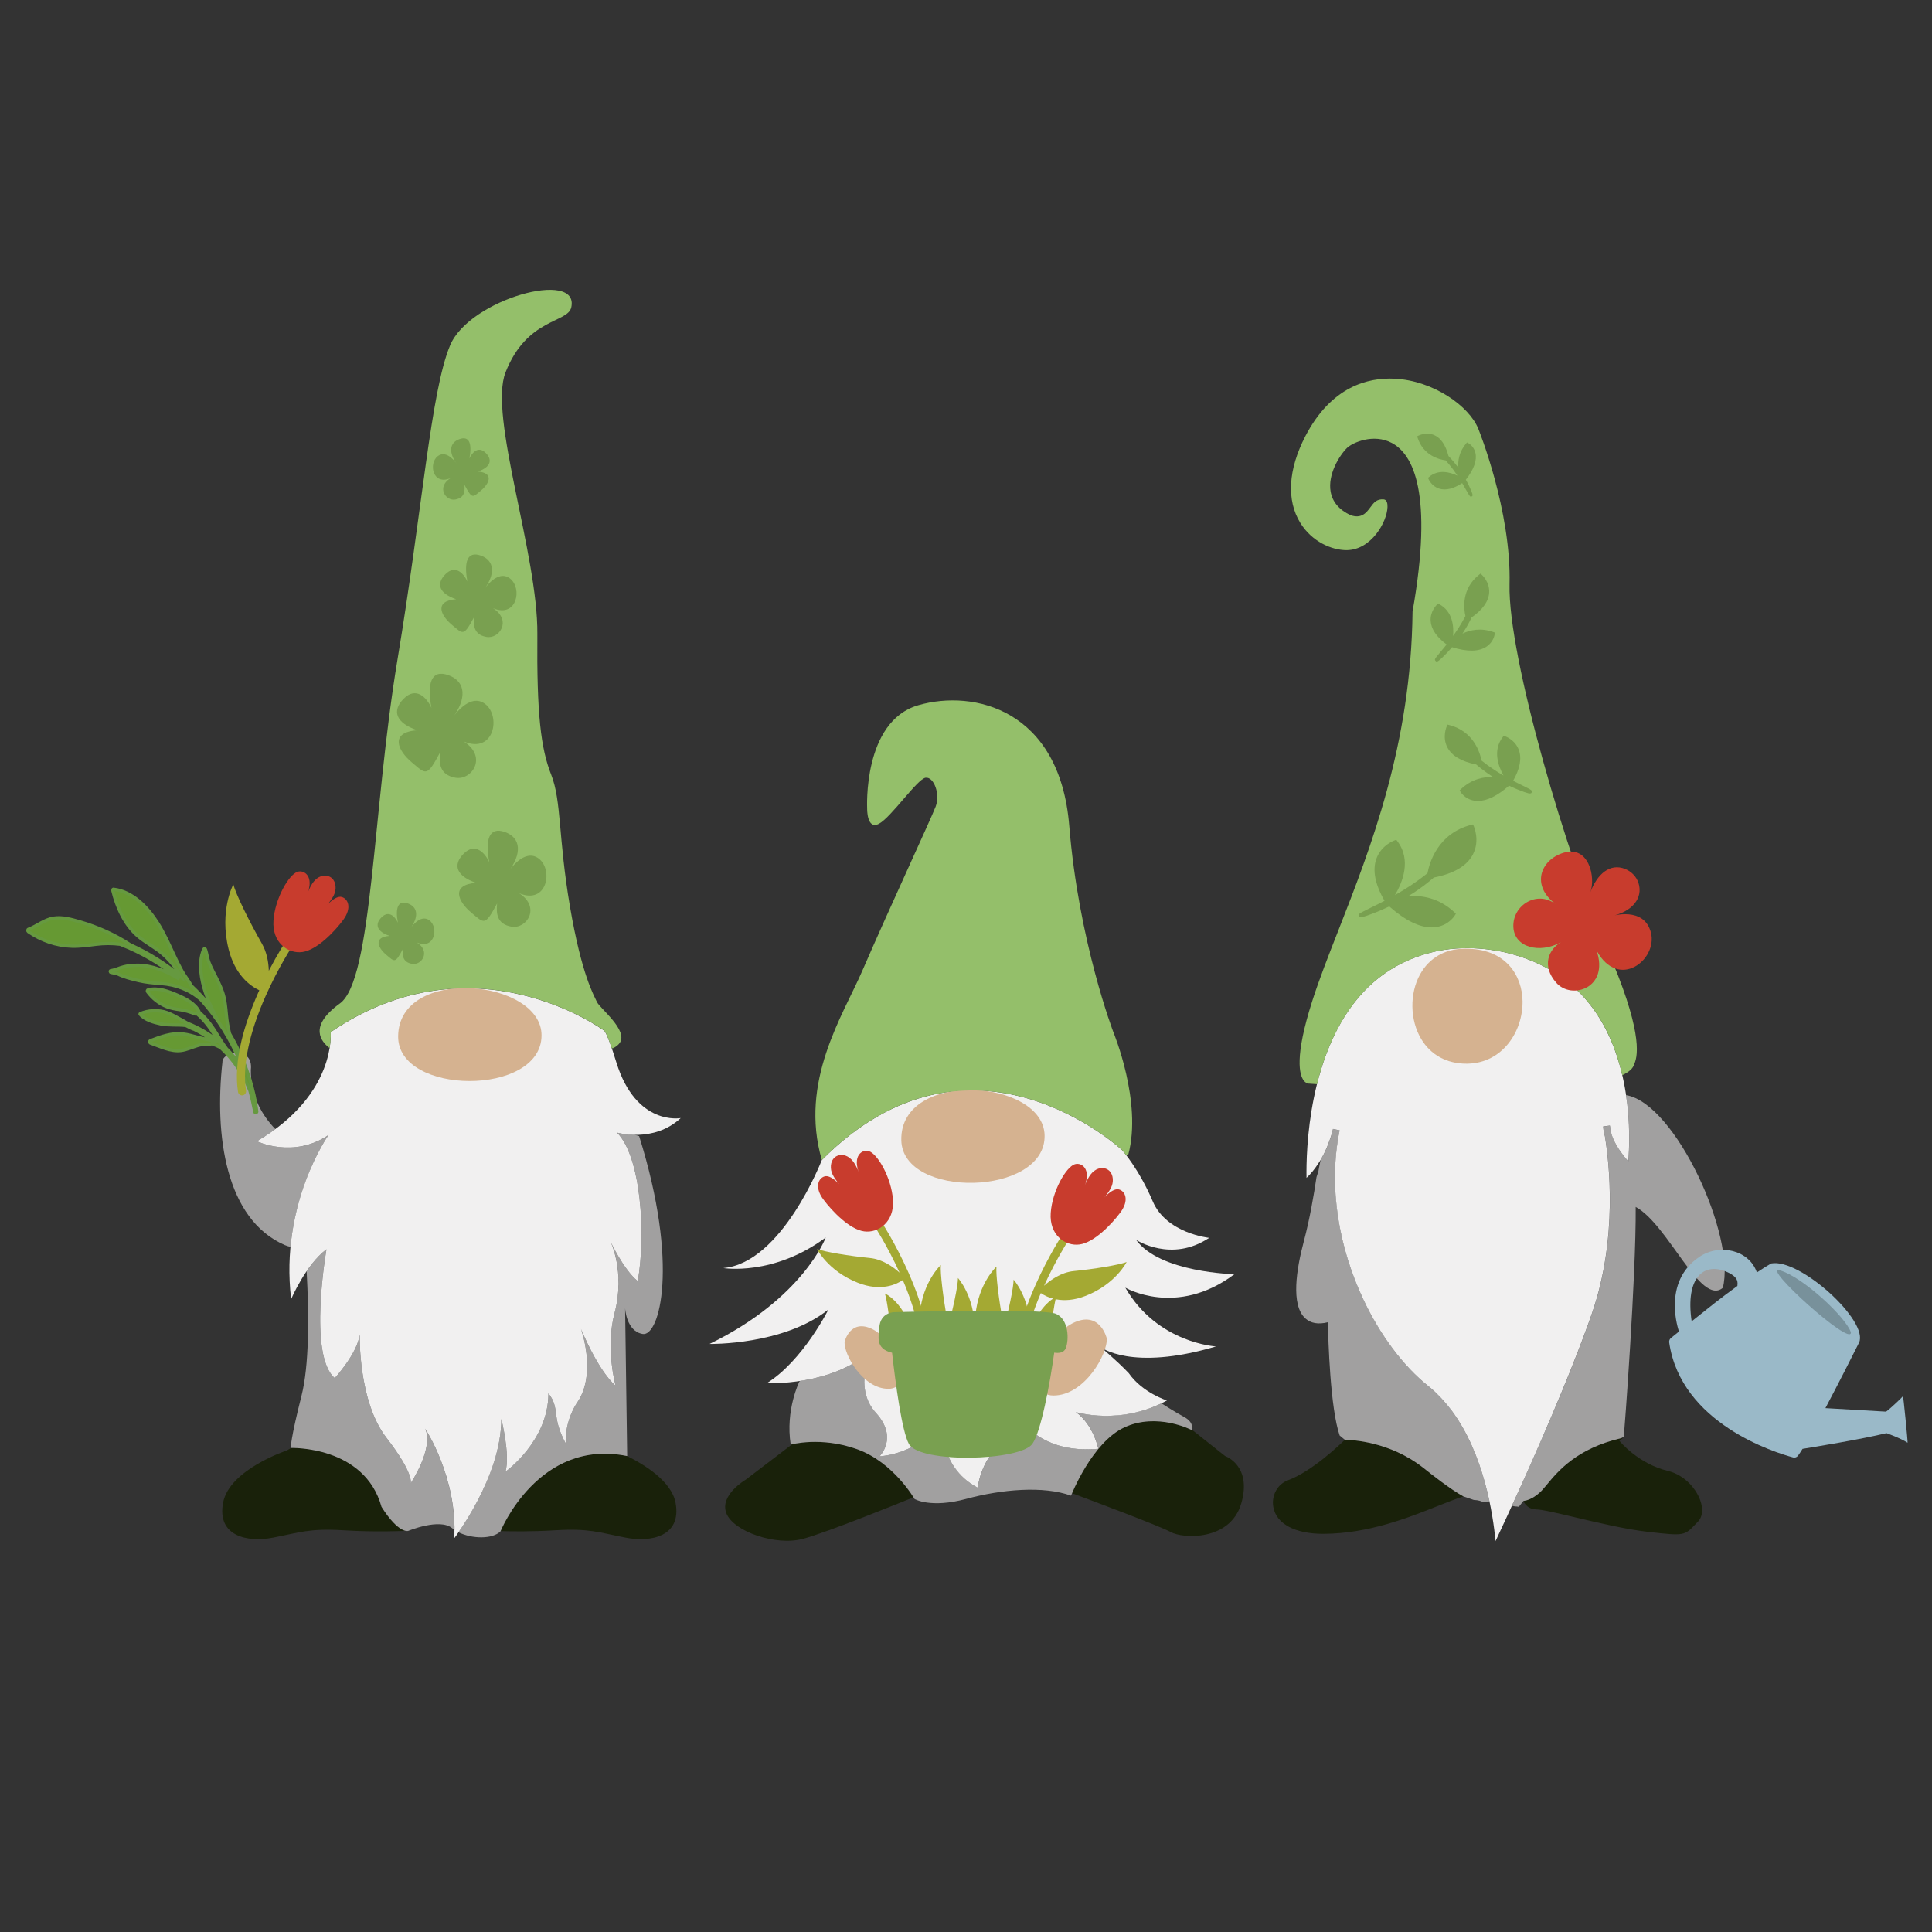 <?xml version="1.0" encoding="utf-8"?>
<!-- Generator: Adobe Illustrator 21.0.0, SVG Export Plug-In . SVG Version: 6.00 Build 0)  -->
<svg version="1.1" id="Calque_3" xmlns="http://www.w3.org/2000/svg" xmlns:xlink="http://www.w3.org/1999/xlink" x="0px" y="0px"
	 viewBox="0 0 600 600" style="enable-background:new 0 0 600 600;" xml:space="preserve">
<rect x="0" y="0" width="600" height="600" fill="#333333" stroke="none"/>
<style type="text/css">
	.st0{fill:#19210A;}
	.st1{fill:#A1A0A0;}
	.st2{fill:#F1F0F0;}
	.st3{fill:#D5B290;}
	.st4{fill:#94BF6A;}
	.st5{fill:#79A050;}
	.st6{fill:#669933;stroke:#669940;stroke-miterlimit:10;}
	.st7{fill:#A4A933;}
	.st8{fill:#C83C2D;}
	.st9{fill-rule:evenodd;clip-rule:evenodd;fill:#9AB9C8;}
	.st10{fill-rule:evenodd;clip-rule:evenodd;fill:#78919B;}
</style>
<path class="st0" d="M125.92,475.41c-0.72,0.04-9.19,0.45-19.22-0.17c-10.49-0.65-13.55,0.65-21.78,2.26
	c-8.23,1.62-17.58-0.49-15.64-10.81c1.94-10.33,19.76-16.22,19.76-16.22l1.4-0.8c1.38-0.03,22.94-0.18,28.05,18.3
	C122.18,473.79,124.71,475.13,125.92,475.41z M209.8,466.69c-1.23-6.55-9.33-11.66-15.09-14.53c-27.15-5.49-38.93,22.59-39.24,23.33
	c3.32,0.1,9.69,0.19,16.91-0.25c10.49-0.65,13.55,0.65,21.78,2.26C202.38,479.12,211.74,477.02,209.8,466.69z"/>
<path class="st1" d="M141.15,475.13l1.25,0.71c-0.82,1.17-1.32,1.82-1.32,1.82c0.05-0.86,0.05-1.7,0.05-2.55
	C141.14,475.12,141.14,475.12,141.15,475.13z M132.04,443.68c2.8,6.02-4.52,16.99-4.52,16.99s1.29-2.8-7.53-14.2
	s-8.28-32.05-8.28-32.05c-0.65,5.81-7.74,13.55-7.74,13.55c-8.39-7.09-2.58-40.01-2.58-40.01c-2.35,1.76-4.44,4.3-6.16,6.81l0,0
	c0.78,14.36,0.76,29.39-1.59,38.68c-3.5,13.83-3.34,16.22-3.34,16.22s22.91-0.79,28.19,18.3c5.33,8.39,8.25,7.47,8.25,7.47
	s9.82-4.08,13.69-0.85c0.22,0.18,0.46,0.35,0.7,0.52C141.23,457.59,132.04,443.68,132.04,443.68z M197.06,352.43
	c-0.02,0-0.04,0-0.05,0c-0.12,0-0.23-0.01-0.35-0.02c-0.3-0.01-0.6-0.02-0.88-0.04c-0.15-0.01-0.29-0.02-0.43-0.04
	c-0.24-0.02-0.46-0.04-0.68-0.06c-0.14-0.02-0.27-0.03-0.41-0.05c-0.19-0.02-0.38-0.05-0.56-0.08c-0.12-0.02-0.24-0.04-0.36-0.05
	c-0.17-0.03-0.31-0.05-0.46-0.08c-0.09-0.02-0.18-0.04-0.27-0.05c-0.14-0.03-0.25-0.05-0.37-0.08c-0.06-0.02-0.12-0.03-0.18-0.04
	c-0.11-0.02-0.18-0.05-0.25-0.06c-0.03-0.01-0.06-0.02-0.08-0.02c-0.07-0.02-0.11-0.03-0.11-0.03c7.42,7.42,9.03,31.4,6.45,46.13
	c-4.11-3.31-7.94-11.19-8.44-12.25c0.52,1.12,4.41,10.14,1.23,22.14c-2.9,10.97,0.32,22.59,0.32,22.59
	c-5.59-4.84-10.75-17.64-10.75-17.64s4.73,13.02-0.65,22.05c-4.73,6.67-4.08,13.55-4.08,13.55c-4.63-8.6-1.62-10.75-5.38-15.59
	c0,14.84-13.34,24.31-13.34,24.31c1.51-5.38-1.29-16.35-1.29-16.35c0,14.72-9.72,30.02-13.31,35.18l0,0
	c4.21,2.09,10.56,2.2,13.04-0.27c0,0,11.77-29.03,39.36-23.39l-0.65-45.97c0,0,0.32,7.26,5.49,8.06
	c5.16,0.81,11.45-21.29-1.13-61.46L197.06,352.43z M79.78,354.42c2.1-1.23,3.99-2.49,5.73-3.77c-3.89-4.03-7.71-10.1-7.61-18.37
	c0.91-7.53-8.95-5.86-8.82-2.43c-2.51,22.59,0.91,48.84,19.4,56.83c0.63,0.27,1.21,0.43,1.75,0.54c1.97-20.9,11.8-34.73,11.8-34.73
	C91.07,359.9,79.78,354.42,79.78,354.42z"/>
<path class="st2" d="M102.68,320.54c0,0,1.94,19.36-22.91,33.88c0,0,11.29,5.49,22.26-1.94c0,0-15.16,21.29-11.61,50.97
	c0,0,4.52-10.65,10.97-15.48c0,0-5.81,32.91,2.58,40.01c0,0,7.09-7.74,7.74-13.55c0,0-0.54,20.65,8.28,32.05
	c8.82,11.4,7.53,14.2,7.53,14.2s7.32-10.97,4.52-16.99c0,0,10.11,15.27,9.03,33.99c0,0,14.62-18.93,14.62-37
	c0,0,2.8,10.97,1.29,16.35c0,0,13.34-9.46,13.34-24.31c3.76,4.84,0.75,6.99,5.38,15.59c0,0-0.65-6.88,4.08-13.55
	c5.38-9.03,0.65-22.05,0.65-22.05s5.16,12.79,10.75,17.64c0,0-3.22-11.61-0.32-22.59c3.4-12.84-1.29-22.26-1.29-22.26
	s4.08,8.82,8.5,12.37c2.58-14.73,0.97-38.72-6.45-46.13c0,0,11.4,3.33,19.79-4.52c0,0-13.85,2.61-20-17.31
	c-3.12-10.11-3.87-9.89-3.87-9.89S147.21,290.21,102.68,320.54z"/>
<path class="st3" d="M123.65,321.83c-0.16,18.39,44.37,18.72,44.53-0.21C168.33,304.05,123.85,299.79,123.65,321.83z"/>
<path class="st4" d="M102.38,325.37h-0.19c-2.18-1.78-6.72-6.45,3.39-13.76c10.11-7.32,10.11-60.22,17.85-106.69
	s10.33-83.24,16.35-97.65c6.02-14.41,40.23-23.72,37.64-11.83c-1.07,4.95-13.76,3.22-20.43,20.22c-5.32,13.55,10.11,56.57,9.89,81.3
	c-0.21,24.74,1.07,35.49,4.31,43.66c3.22,8.18,2.15,19.36,5.81,40.87c3.66,21.51,7.53,27.75,8.39,29.68
	c0.86,1.94,9.77,8.78,7.09,12.69c-0.75,1.1-2.13,1.67-2.13,1.67H190c-1.94-5.67-2.46-5.54-2.46-5.54s-40.33-29.79-84.85,0.54
	C102.68,320.54,102.87,322.39,102.38,325.37z"/>
<path class="st5" d="M127.35,288.45c0,0,3.13-4.84,6.04-2.6c2.91,2.23,1.63,9.2-3.92,6.85c4.41,2.83,1.48,7.17-1.52,6.63
	c-3-0.53-3-2.78-2.83-4.59c-2.43,4.54-2.52,3.99-5.14,1.8c-2.62-2.19-4.11-5.51,0.99-5.89c-3.88-1.32-4.72-3.53-2.47-5.78
	c2.25-2.25,4.18-0.23,5.07,1.69c-0.84-4.46-0.06-7.12,3.13-5.97C129.89,281.73,130.04,284.9,127.35,288.45L127.35,288.45z"/>
<path class="st5" d="M142,144.25c0,0-3.13-4.84-6.04-2.6c-2.91,2.23-1.63,9.2,3.92,6.85c-4.41,2.83-1.48,7.17,1.52,6.63
	c3-0.53,3-2.78,2.83-4.59c2.43,4.54,2.52,3.99,5.14,1.8c2.62-2.19,4.11-5.51-0.99-5.89c3.88-1.32,4.72-3.53,2.47-5.78
	c-2.25-2.25-4.18-0.23-5.07,1.69c0.84-4.46,0.06-7.12-3.13-5.97C139.46,137.54,139.31,140.71,142,144.25L142,144.25z"/>
<path class="st5" d="M157.88,270.74c0,0,4.91-7.58,9.46-4.08c4.55,3.5,2.56,14.42-6.14,10.73c6.91,4.43,2.32,11.23-2.38,10.39
	c-4.7-0.83-4.7-4.36-4.44-7.2c-3.81,7.1-3.95,6.25-8.05,2.82c-4.1-3.43-6.44-8.62,1.54-9.22c-6.08-2.07-7.39-5.53-3.87-9.06
	c3.53-3.53,6.55-0.36,7.94,2.64c-1.31-6.98-0.1-11.15,4.91-9.35C161.86,260.23,162.1,265.18,157.88,270.74L157.88,270.74z"/>
<path class="st5" d="M140.44,223.06c0,0,5.32-8.22,10.25-4.42c4.94,3.79,2.77,15.62-6.66,11.63c7.49,4.8,2.51,12.16-2.58,11.26
	c-5.09-0.9-5.09-4.72-4.81-7.8c-4.13,7.7-4.28,6.77-8.73,3.05c-4.44-3.72-6.98-9.35,1.67-10c-6.59-2.24-8.01-5.99-4.19-9.81
	c3.82-3.82,7.1-0.39,8.6,2.86c-1.42-7.57-0.11-12.09,5.32-10.13C144.74,211.67,145.01,217.04,140.44,223.06L140.44,223.06z"/>
<path class="st5" d="M150.25,183.16c0,0,4.22-6.52,8.13-3.51c3.92,3.01,2.2,12.39-5.28,9.22c5.94,3.81,1.99,9.65-2.04,8.93
	c-4.04-0.72-4.04-3.75-3.81-6.19c-3.28,6.11-3.4,5.37-6.92,2.42c-3.53-2.95-5.54-7.41,1.33-7.93c-5.23-1.78-6.35-4.75-3.32-7.78
	c3.03-3.03,5.63-0.31,6.82,2.27c-1.13-6-0.09-9.59,4.22-8.03C153.66,174.12,153.87,178.39,150.25,183.16L150.25,183.16z"/>
<path class="st6" d="M8.82,289.34c4.01,2.74,8.59,4.37,13.46,4.52c2.52,0.08,5-0.29,7.49-0.6c2.6-0.32,5-0.32,7.56-0.01
	c0.87,0.34,1.73,0.7,2.58,1.07c0.03,0.02,0.07,0.04,0.1,0.06c0.08,0.05,0.15,0.07,0.23,0.08c5.57,2.48,10.79,5.71,15.47,9.59
	c-2.51-1.54-5.18-2.82-8.03-3.59c-1.97-0.53-4-0.8-6.04-0.68c-1.07,0.06-2.15,0.2-3.19,0.46c-1.39,0.34-2.56,0.99-4,1.2
	c-0.33,0.05-0.26,0.5,0.03,0.55c0.71,0.12,1.38,0.28,2.04,0.45c1.98,1.01,4.32,1.56,6.44,2.07c2.38,0.57,4.76,0.76,7.19,0.95
	c4.53,0.34,8.81,1.93,12.21,4.95c0.72,0.79,1.43,1.61,2.11,2.44c4.86,5.91,8.51,12.48,11.11,19.5c-0.65-1.1-1.37-2.15-2.15-3.17
	c0-0.04-0.01-0.07-0.04-0.1c-0.25-0.36-0.55-0.69-0.86-1.01c-0.69-0.83-1.42-1.63-2.19-2.39c-0.75-0.99-1.42-2.03-2.08-3.08
	c-1.32-2.13-2.61-4.28-4.28-6.16c-0.67-0.75-1.4-1.48-2.16-2.16c0.01-0.06,0-0.12-0.03-0.18c-1.21-2.45-4.19-3.96-6.58-5
	c-2.87-1.25-6.01-2.44-9.17-1.73c-0.29,0.07-0.37,0.38-0.21,0.61c1.51,2.07,3.55,3.69,5.93,4.64c1.27,0.5,2.57,0.73,3.92,0.91
	c1.79,0.23,3.34,0.72,5.01,1.38c0.17,0.07,0.31-0.05,0.36-0.19c1.19,1,2.3,2.13,3.31,3.41c1.32,1.69,2.4,3.55,3.54,5.36
	c-2.89-2.38-6.15-4.31-9.6-5.67c-0.91-0.54-1.84-1.04-2.77-1.55c-1.18-0.66-2.38-1.34-3.66-1.79c-2.54-0.91-5.89-0.8-8.35,0.35
	c-0.05,0.02-0.05,0.08-0.02,0.12c1.37,1.76,4.32,2.59,6.41,3.02c2.55,0.52,5.14,0.2,7.7,0.48c0.15,0.06,0.3,0.12,0.45,0.18
	c0.61,0.33,1.23,0.64,1.87,0.91c0.07,0.03,0.13,0.03,0.18,0.01c2.06,1,4,2.2,5.81,3.58c-1.49-0.31-2.99-0.59-4.47-0.99
	c-1.51-0.41-3.03-0.86-4.59-1.04c-3.55-0.42-6.89,0.84-10.14,2.09c-0.34,0.13-0.26,0.64,0.05,0.75c2.95,1.02,6.24,2.7,9.44,2.3
	c1.79-0.22,3.43-1.03,5.15-1.53c0.88-0.26,1.79-0.46,2.71-0.46c0.61,0.01,1.02,0.16,1.58-0.07c0.03-0.01,0.05-0.04,0.06-0.07
	c0.97,0.33,1.9,0.74,2.81,1.21c3.94,3.66,7.06,8.23,9.09,13.37c0.6,2.17,1.11,4.38,1.53,6.61c0.08,0.4,0.66,0.27,0.61-0.12
	c-0.82-6.85-3.06-13.63-6.09-19.81c-0.72-1.47-1.51-2.91-2.34-4.33c-0.47-1.88-0.81-3.72-0.99-5.72c-0.22-2.41-0.41-4.84-1.19-7.15
	c-0.75-2.22-1.86-4.32-2.93-6.41c-0.49-0.96-0.96-1.93-1.34-2.94c-0.48-1.27-0.6-2.58-1.02-3.85c-0.01-0.04-0.03-0.07-0.06-0.09
	c-0.03-0.27-0.42-0.3-0.53-0.05c-1.78,4.09-0.78,9.54,0.6,13.6c0.51,1.51,1.13,3.02,1.84,4.5c-1.94-2.41-4.05-4.68-6.31-6.81
	c-0.8-1.62-2.05-3.09-2.93-4.68c-0.88-1.61-1.69-3.24-2.46-4.91c-1.55-3.34-3.05-6.73-5.03-9.86c-3.04-4.8-7.77-9.86-13.76-10.51
	c-0.12-0.01-0.18,0.15-0.11,0.23c-0.05,0.05-0.08,0.12-0.06,0.2c1.25,5.17,3.7,10.61,7.8,14.13c2.35,2.02,5.18,3.39,7.54,5.42
	c2.32,2,4.24,4.33,5.68,7.03c-4.74-3.94-10.01-7.24-15.62-9.76c-4.8-3.16-10.16-5.55-15.67-7.14c-2.62-0.76-5.45-1.56-8.19-1.12
	c-2.85,0.46-5.08,2.46-7.73,3.44C8.54,288.69,8.56,289.17,8.82,289.34z"/>
<path class="st7" d="M90.52,291.98c0,0-0.01-0.01-0.01-0.01c-0.58-0.38-1.36-0.23-1.75,0.35c-0.13,0.2-2.46,3.75-5.28,9.15
	c-0.08-2.68-0.61-5.75-2.18-8.49c-3.83-6.68-8.14-15.45-8.83-18.34c0,0-4.42,8.16-1.49,20.07c1.99,8.08,6.71,11.48,9.55,12.84
	c-0.1,0.23-0.2,0.44-0.31,0.67c-2.37,5.33-4.14,10.41-5.25,15.1c-1.4,5.92-1.76,11.23-1.05,15.8c0.06,0.36,0.26,0.66,0.54,0.85
	c0.25,0.17,0.57,0.25,0.9,0.2c0.69-0.11,1.16-0.75,1.05-1.44c-1.18-7.64,0.93-17.83,6.1-29.45c3.94-8.87,8.31-15.5,8.35-15.57
	C91.24,293.14,91.09,292.37,90.52,291.98z"/>
<path class="st8" d="M95.43,277.61c0,0,0.69-2.13,1.93-3.73c1.24-1.6,3.25-2.52,5.06-1.59c1.81,0.93,2.12,3.28,1.54,5.02
	c-0.63,1.9-2.79,4.21-2.68,4.05c0,0,2.9-3.37,4.88-2.78c1.97,0.58,3.19,3.39,0.4,7.15s-8.18,9.31-12.65,9.93s-9.46-2.93-8.98-9.79
	c0.47-6.86,4.79-14.3,7.49-15.13C94.52,270.08,97.59,272.2,95.43,277.61z"/>
<path class="st0" d="M283.67,465.01c-3.39,1.38-26.5,10.78-34.31,12.89c-8.44,2.28-21.58-2.3-23.78-7.94
	c-2.2-5.64,5.95-10.39,5.95-10.39l14.51-11.06c2.07-0.46,10.41-1.96,20.19,1.59C276.1,453.67,282.26,462.75,283.67,465.01z
	 M380.45,452.18l-10.39-8.25c-0.03,0.09-0.05,0.15-0.05,0.15s-10.59-5.52-20.79-0.82c-8.89,4.09-14.9,17.16-16.31,20.46
	c6.39,2.38,27.6,10.33,30.66,12.06c3.6,2.05,18.48,2.93,21.92-8.89C388.91,455.07,380.45,452.18,380.45,452.18z"/>
<path class="st1" d="M367.75,440.06c-2.8-1.52-5.99-3.56-7-4.21l-0.08-0.03c-13.77,6.68-26.56,2.69-26.56,2.69
	c5.49,3.93,6.99,11.42,6.99,11.42c-19.37,1.77-25.28-11-25.28-11s0.96,4.81-5.14,9.72c-6.1,4.9-7.05,13.34-7.05,13.34
	c-12.76-6.67-11.05-21.53-11.05-21.53c-6.29,11.24-19.43,11.81-19.43,11.81s5.96-5.76-1.14-13.53c-7.1-7.77-1.46-19.33-1.46-19.33
	c-6.47,5.91-15.24,8.4-22.02,9.45c-0.18,0.14-0.29,0.22-0.29,0.22s-4.38,8.84-2.68,19.55c0,0,9.4-2.63,20.7,1.46
	c11.3,4.09,17.76,15.43,17.76,15.43s4.92,2.98,16.03-0.02c11.1-3,23.98-4.11,32.57-1.01c0,0,6.42-16.54,16.62-21.23
	c10.2-4.69,20.79,0.82,20.79,0.82S371.13,441.9,367.75,440.06z"/>
<path class="st2" d="M348.53,357.22c0,0-46.83-43.77-93.3,3.03c0,0-12.35,31.98-30.59,33.56c0,0,15.56,2.58,31.8-9.49
	c0,0-7,18.91-36.09,33.06c0,0,23.04,0.43,36.93-10.71c0,0-7.95,15.93-19.16,22.91c0,0,20.25,0.94,32.42-10.16
	c0,0-5.64,11.57,1.46,19.33s1.14,13.53,1.14,13.53s13.15-0.57,19.43-11.81c0,0-1.71,14.86,11.05,21.53c0,0,0.94-8.44,7.05-13.34
	c6.1-4.91,5.14-9.72,5.14-9.72s5.91,12.76,25.28,11c0,0-1.5-7.49-6.99-11.42c0,0,13.89,4.34,28.3-3.59c0,0-7.6-2.37-11.86-8.49
	c-3.88-4.08-8.83-8.15-8.83-8.15s9.46,7.7,35.93-0.14c0,0-18.21-1-28.16-18.26c0,0,15.86,9.35,33.88-4.18
	c0,0-23.14-0.43-30.53-10.66c0,0,10.96,7.22,22.69-0.63c0,0-13.27-1.35-17.53-11.35S348.53,357.22,348.53,357.22z"/>
<path class="st3" d="M343.7,415.6c0,0-2.12-8.9-10.59-4.66c-8.48,4.23-15.67,22.45-5.93,22.45
	C336.92,433.39,344.12,420.26,343.7,415.6z"/>
<path class="st3" d="M262.31,416.66c0,0,1.75-7.33,8.72-3.83c6.98,3.49,12.9,18.48,4.88,18.48
	C267.89,431.31,261.96,420.49,262.31,416.66z"/>
<path class="st7" d="M297.51,396.9c0,0,5.12,5.6,5.15,15.63c0.03,10.02-6.67,13.17-6.67,13.17s-2.59-4.68-2.3-9.81
	c-0.92,3.35-2.57,5.78-2.57,5.78s-6.38-3.73-5.46-13.71c0.92-9.98,6.53-15.1,6.53-15.1c-0.23,2.42,0.74,10.35,1.91,16.53
	c0.21,1.13,0.25,2.25,0.16,3.34C295.93,406.74,297.52,399.27,297.51,396.9z M274.81,401.71c0.69,2.05,1.69,9.53,2.16,15.52
	c0.48,6,4.81,9.69,4.81,9.69s3.85-6,1.03-14.5C279.99,403.91,274.81,401.71,274.81,401.71z M320.04,413.43
	c-0.06,0.17-0.1,0.34-0.15,0.51c0.01-0.3,0.04-0.59,0.04-0.9c-0.03-10.02-5.15-15.63-5.15-15.63c0.02,2.37-1.58,9.84-3.25,15.82
	c0.08-1.09,0.05-2.21-0.16-3.34c-1.17-6.18-2.14-14.12-1.91-16.53c0,0-5.6,5.12-6.53,15.1c-0.92,9.98,5.46,13.71,5.46,13.71
	s1.65-2.43,2.57-5.78c-0.29,5.13,2.3,9.81,2.3,9.81s3.96-1.88,5.77-7.31c-0.22,5.49,2.04,9.04,2.04,9.04s4.33-3.69,4.81-9.69
	s1.47-13.47,2.16-15.52C328.04,402.72,322.86,404.93,320.04,413.43z"/>
<path class="st7" d="M333.49,394.74c-3.99,0.39-7.34,2.84-9.25,4.57c3.84-8.47,7.95-14.71,7.99-14.77c0.38-0.58,0.23-1.35-0.34-1.74
	c0,0-0.01-0.01-0.01-0.01c-0.58-0.38-1.36-0.23-1.75,0.35c-0.18,0.28-4.51,6.84-8.54,15.9c-2.37,5.33-4.14,10.41-5.25,15.1
	c-1.4,5.92-1.76,11.23-1.05,15.8c0.06,0.36,0.26,0.66,0.54,0.85c0.25,0.17,0.57,0.25,0.9,0.2c0.69-0.11,1.16-0.75,1.05-1.44
	c-1.13-7.32,0.76-16.96,5.46-27.97c1.73,1.2,6.62,3.76,13.99,0.84c9.32-3.69,12.66-10.5,12.66-10.5
	C347.64,392.83,339.76,394.13,333.49,394.74z"/>
<path class="st7" d="M287.28,410.08c-1.11-4.68-2.87-9.76-5.25-15.1c-4.03-9.06-8.35-15.62-8.54-15.9
	c-0.38-0.58-1.17-0.74-1.75-0.35c0,0-0.01,0.01-0.01,0.01c-0.57,0.39-0.72,1.16-0.34,1.74c0.04,0.06,4.15,6.31,7.99,14.77
	c-1.91-1.73-5.25-4.18-9.25-4.57c-6.26-0.61-14.15-1.91-16.4-2.81c0,0,3.34,6.81,12.66,10.5c7.37,2.92,12.26,0.36,13.99-0.84
	c4.69,11,6.58,20.65,5.46,27.97c-0.11,0.69,0.37,1.33,1.05,1.44c0.33,0.05,0.65-0.03,0.9-0.2c0.28-0.19,0.48-0.49,0.54-0.85
	C289.03,421.31,288.68,416,287.28,410.08z"/>
<path class="st8" d="M336.81,368.43c0,0,0.69-2.13,1.93-3.73s3.25-2.52,5.06-1.59c1.81,0.93,2.12,3.28,1.54,5.02
	c-0.63,1.9-2.79,4.21-2.68,4.05c0,0,2.9-3.37,4.88-2.78c1.97,0.58,3.19,3.39,0.4,7.15c-2.79,3.75-8.18,9.31-12.65,9.93
	c-4.47,0.62-9.46-2.93-8.98-9.79c0.47-6.86,4.79-14.3,7.49-15.13C335.89,360.91,338.96,363.03,336.81,368.43z"/>
<path class="st8" d="M266.82,364.36c0,0-0.69-2.13-1.93-3.73s-3.25-2.52-5.06-1.59c-1.81,0.93-2.12,3.28-1.54,5.02
	c0.63,1.9,2.79,4.21,2.68,4.05c0,0-2.9-3.37-4.88-2.78c-1.97,0.58-3.19,3.39-0.4,7.15c2.79,3.75,8.18,9.31,12.65,9.93
	c4.47,0.62,9.46-2.93,8.98-9.79c-0.47-6.86-4.79-14.3-7.49-15.13C267.74,356.84,264.67,358.96,266.82,364.36z"/>
<path class="st5" d="M327.94,408.02c-4.06-1.78-50.26-0.51-50.26-0.51s-4.32,0-4.61,4.83c-0.16,2.62-1.35,6.55,3.97,7.77
	c1.08,9.57,3.04,24.29,5.21,28.3c3.3,6.1,34.55,5.33,38.36,0c2.66-3.72,5.44-18.57,6.79-28.33c1.27,0.2,2.98,0.14,3.59-1.39
	C332,416.15,332,409.8,327.94,408.02z"/>
<path class="st3" d="M279.91,354.07c0.35,18.39,44.87,17.47,44.5-1.46C324.07,335.06,279.49,332.03,279.91,354.07z"/>
<path class="st4" d="M350.4,358.56l-0.77,0.02c-0.67-0.87-1.1-1.36-1.1-1.36s-46.83-43.77-93.3,3.03
	c-7.13-24.33,6.59-44.98,12.57-58.77c8.49-19.6,21.28-47.07,22.78-50.99s-0.59-9.34-3.15-8.95c-2.57,0.4-10.63,12.24-14.45,14.28
	s-3.68-4.74-3.68-4.74s-1.4-27.08,15.89-32.07c17.29-5,43.93,1.36,46.87,37.42s13.73,64.17,13.73,64.17S354.79,342.29,350.4,358.56z
	"/>
<path class="st0" d="M442.03,455.85c2.24,1.81,8.46,6.71,12.44,8.87c-2.33,0.75-5,1.81-7.97,2.98c-9.06,3.61-21.48,8.56-35.37,8.64
	c-0.08,0-0.14,0-0.21,0c-8.75,0-14.54-3.1-15.48-8.31c-0.64-3.55,1.28-7.1,4.46-8.28c7.52-2.77,16.23-11.11,17.75-12.61
	C419.83,447.16,431.56,447.63,442.03,455.85z M528.21,466.5c-1.1-3.74-4.77-8.37-10.25-9.7c-9.16-2.22-14.81-9.05-15.04-9.34
	l1.19-0.97l-0.59,0.13c-13.8,3.19-19.63,10.23-23.11,14.42c-0.88,1.05-1.56,1.88-2.22,2.47c-2.28,2.04-4.08,2.54-5.1,2.64
	c0.52,1.06,1.63,2.56,3.84,2.6c1.97,0.03,6.47,1.1,12.17,2.45c7.07,1.67,15.85,3.75,22.74,4.53c11.23,1.27,11.25,1.27,14.85-2.53
	l0.62-0.64C529.1,470.7,528.64,467.96,528.21,466.5z"/>
<path class="st1" d="M450.92,438.18c6.35,8.59,9.79,19.32,11.66,28.1l0,0l-2.18,0.13c-0.33-0.17-1.28-0.55-2.71-0.59l-3.2-1.09
	c-3.98-2.15-10.2-7.07-12.44-8.87c-10.47-8.22-22.2-8.69-24.37-8.7l-1.63-1.34c-2.92-8.42-3.55-29.52-3.66-35.19
	c-2.98,0.76-5.36,0.34-7.06-1.24c-4.49-4.17-2.71-15.25-0.43-23.82c1.86-6.98,3.15-14.57,3.95-19.98l0.58-1.81
	c0.21-1.22,0.45-2.4,0.7-3.54c0.31-0.54,0.61-1.06,0.88-1.59c0.03-0.07,0.08-0.13,0.11-0.2c0.39-0.78,0.74-1.54,1.04-2.27
	c0.08-0.21,0.16-0.4,0.23-0.6c0.19-0.49,0.38-0.98,0.54-1.41c0.08-0.23,0.16-0.45,0.23-0.66c0.12-0.37,0.23-0.71,0.33-1.02
	c0.05-0.18,0.11-0.36,0.15-0.52c0.08-0.28,0.15-0.54,0.2-0.74c0.02-0.08,0.05-0.19,0.07-0.25c0.05-0.19,0.08-0.35,0.08-0.37
	l2.06,0.43c0,0,0,0,0,0.01c-3.66,17.96,0.01,36.83,7.32,52.42c5.3,11.28,12.5,20.85,20.28,27.05c1.26,1,2.42,2.12,3.54,3.26
	c0.25,0.27,0.5,0.54,0.74,0.8c0.99,1.08,1.94,2.21,2.82,3.38C450.8,438.03,450.86,438.11,450.92,438.18z M535.03,399.95
	c4.18-15.68-14.63-57.27-30.03-59.85c1.35,9.06,0.99,16.91,0.69,20.59c-0.28-0.32-0.62-0.73-0.94-1.12
	c-0.18-0.22-0.34-0.41-0.54-0.66c-0.18-0.23-0.36-0.49-0.54-0.74c-0.31-0.42-0.62-0.84-0.93-1.31c-0.03-0.04-0.05-0.09-0.08-0.14
	c-0.87-1.35-1.68-2.87-2.17-4.43c-0.13-0.8-0.25-1.44-0.34-1.89c0-0.02-0.01-0.04-0.01-0.06c-0.01-0.05-0.02-0.08-0.03-0.13
	c-0.08-0.38-0.13-0.61-0.13-0.64l-1.56,0.2l-0.52,0.07l0,0l0,0c0.01,0.11,0.03,0.22,0.03,0.33c0.03,0.37,0.06,0.73,0.13,1.12
	c0.09,0.54,0.23,1.07,0.38,1.6c1.31,7.99,4.06,31.56-4,54.93c-0.65,1.9-1.37,3.89-2.12,5.89c-0.27,0.72-0.54,1.45-0.81,2.18
	c-0.49,1.3-1,2.63-1.51,3.97c-0.74,1.89-1.49,3.8-2.27,5.74c-0.27,0.66-0.53,1.31-0.79,1.98c-0.63,1.55-1.26,3.1-1.91,4.67
	c-0.11,0.26-0.22,0.53-0.33,0.79c-5.25,12.65-10.92,25.31-15.18,34.62l0.38,0.05l0.82,0.16l0.03-0.05l0.94,0.13l1.39-1.8l1.15-0.26
	c1.02-0.31,2.36-0.96,3.95-2.38c0.66-0.59,1.35-1.42,2.22-2.47c3.48-4.2,9.31-11.23,23.11-14.42l0.74-0.43l0.07-0.43
	c0.1-0.7,3.8-49,3.66-70.94C518.1,380.3,528.13,405.8,535.03,399.95z"/>
<path class="st2" d="M464.45,478.6c-0.76-8.19-3.57-26.95-13.54-40.42c-0.06-0.08-0.13-0.15-0.18-0.23
	c-0.88-1.17-1.82-2.3-2.82-3.38c-0.25-0.27-0.49-0.54-0.74-0.8c-1.11-1.15-2.27-2.26-3.54-3.26c-7.78-6.2-14.98-15.76-20.28-27.05
	c-7.32-15.59-10.99-34.46-7.32-52.42v-0.01l-2.06-0.43c0,0.01-0.04,0.18-0.08,0.37c-0.02,0.07-0.04,0.18-0.07,0.25
	c-0.05,0.2-0.12,0.45-0.2,0.74c-0.04,0.16-0.1,0.34-0.15,0.52c-0.09,0.31-0.21,0.65-0.33,1.02c-0.08,0.22-0.14,0.43-0.23,0.66
	c-0.16,0.44-0.34,0.92-0.54,1.41c-0.08,0.2-0.15,0.39-0.23,0.6c-0.3,0.73-0.64,1.48-1.04,2.27c-0.03,0.07-0.08,0.13-0.11,0.2
	c-0.36,0.7-0.76,1.41-1.2,2.12c-0.14,0.23-0.31,0.47-0.46,0.69c-1,1.53-2.17,3.04-3.58,4.35c-0.15-8.3,0.51-39.09,17.35-57.41
	c5.7-6.2,12.77-10.36,21.01-12.51c11.13-2.94,21.35-0.52,23.14-0.15c10.94,2.53,19.71,7.77,26.12,15.7
	c13.78,17.03,12.93,41.77,12.3,49.24c-0.28-0.32-0.62-0.73-0.94-1.12c-0.18-0.22-0.34-0.41-0.54-0.66
	c-0.18-0.23-0.36-0.49-0.54-0.74c-0.31-0.42-0.62-0.84-0.93-1.31c-0.03-0.04-0.05-0.09-0.08-0.14c-0.87-1.35-1.68-2.87-2.17-4.43
	c-0.13-0.8-0.25-1.44-0.34-1.89c0-0.02-0.01-0.04-0.01-0.06c-0.01-0.05-0.02-0.08-0.03-0.13c-0.08-0.38-0.13-0.61-0.13-0.64
	l-1.56,0.2l-0.52,0.07l0,0l0,0c0.01,0.11,0.03,0.22,0.03,0.33c0.03,0.37,0.06,0.73,0.13,1.12c0.09,0.54,0.23,1.07,0.38,1.6
	c1.31,7.99,4.06,31.56-4,54.93c-0.65,1.9-1.37,3.89-2.12,5.89c-0.27,0.72-0.54,1.45-0.81,2.18c-0.49,1.3-1,2.63-1.51,3.97
	c-0.74,1.89-1.49,3.8-2.27,5.74c-0.27,0.66-0.53,1.31-0.79,1.98c-0.63,1.55-1.26,3.1-1.91,4.67c-0.11,0.26-0.22,0.53-0.33,0.79
	C476.86,451.95,468.08,470.88,464.45,478.6z"/>
<path class="st3" d="M472.84,310.87c0.16,9.42-6.21,19.28-17.12,19.46c-0.12,0-0.23,0-0.34,0c-6.09,0-11.05-2.71-14.02-7.67
	c-3.51-5.86-3.65-14.12-0.33-20.09c2.79-5.03,7.63-7.85,13.61-7.94C467.88,294.38,472.72,303.24,472.84,310.87z"/>
<path class="st4" d="M507.51,330.46c-0.32,1.35-1.65,2.49-3.7,3.44c-1.78-7.66-4.92-15.66-10.42-22.45
	c-6.41-7.93-15.18-13.18-26.12-15.7c-1.8-0.37-12.01-2.79-23.14,0.15c-8.24,2.15-15.3,6.3-21.01,12.51
	c-7.37,8.02-11.64,18.43-14.11,28.29c-1.54-0.1-2.39-0.17-2.39-0.17c-0.03,0.02-0.9,0.08-1.68-0.9c-1.41-1.77-2.97-7.33,2.56-24.65
	c2.14-6.71,5.04-14.13,8.13-22c10.08-25.75,22.62-57.8,23.05-99.04c6.54-36.99,0.11-48.9-6.43-52.37
	c-5.68-3.01-12.17-0.15-13.94,1.56c-2.45,2.44-5.99,8.28-5.07,13.54c0.56,3.19,2.61,5.64,6.19,7.32c3.44,1.2,4.93-0.81,6.14-2.43
	c1.05-1.42,1.91-2.64,4.13-2.47c1.05,0.08,1.24,1.35,1.2,2.38c-0.15,4.66-5.05,13.27-12.59,13.38c-0.05,0-0.11,0-0.17,0
	c-4.56,0-10.7-2.6-14.32-8.47c-4.34-7.02-3.78-16.57,1.56-26.89c8.03-15.48,19.5-18.29,27.72-17.88
	c12.03,0.57,23.17,8.51,26.01,15.58c0.1,0.25,10.27,25.39,9.69,48.25c-0.57,22.68,18.23,85.78,30.33,113.39
	C509.74,319.06,508.94,327.56,507.51,330.46z"/>
<path class="st5" d="M457.64,256.45l-0.2-0.42l-0.45,0.11c-10.52,2.65-13.09,11.92-13.67,15.04c-1.74,1.39-3.56,2.72-5.41,3.94
	c-1.44,0.94-2.95,1.87-4.7,2.87c2.26-3.78,5.29-10.91,0.66-16.87l-0.24-0.31l-0.38,0.12c-0.17,0.06-4.2,1.44-5.77,5.67
	c-1.32,3.56-0.48,7.99,2.5,13.15c-0.23,0.12-0.46,0.24-0.68,0.35l-0.5,0.26c-0.25,0.13-0.49,0.25-0.73,0.37l-2.34,1.16
	c-3.84,1.9-3.99,1.97-3.74,2.6l0.1,0.23l0.22,0.09c0.55,0.24,3.28-0.78,5.46-1.67l1.19-0.5c0.28-0.12,0.57-0.25,0.86-0.39l0.42-0.19
	c0.39-0.18,0.8-0.36,1.21-0.56c4.91,4.33,9.32,6.51,13.16,6.51c0.53,0,1.05-0.04,1.57-0.13c3.95-0.65,5.67-3.63,5.74-3.75l0.21-0.38
	l-0.31-0.3c-4.97-4.74-10.49-5.45-14.51-5.12c0.65-0.4,1.29-0.79,1.91-1.2c2-1.32,3.92-2.77,5.73-4.31l0.32-0.29
	c6.24-1.21,10.34-3.64,12.17-7.21C459.69,260.98,457.72,256.63,457.64,256.45z"/>
<path class="st5" d="M464.19,196.88l0.04-0.43l-0.41-0.15c-3.95-1.42-7.28-0.66-9.64,0.47c0.14-0.21,0.28-0.42,0.41-0.63
	c0.86-1.34,1.64-2.74,2.32-4.17l0.1-0.21c3.47-2.44,5.31-5.04,5.46-7.74c0.19-3.31-2.24-5.48-2.34-5.57l-0.35-0.31l-0.37,0.29
	c-5.67,4.44-4.81,10.75-4.31,12.89c-0.68,1.3-1.41,2.56-2.17,3.76c-0.51,0.78-1.05,1.57-1.66,2.42c0.25-3.01-0.14-7.64-4.3-9.87
	l-0.35-0.19l-0.29,0.27c-0.09,0.08-2.22,2.06-2.03,5.13c0.16,2.53,1.83,4.98,4.96,7.31c-0.06,0.08-0.13,0.16-0.19,0.24l-0.24,0.29
	c-0.11,0.14-0.22,0.28-0.33,0.41l-1.11,1.34c-1.88,2.26-1.99,2.39-1.55,2.83l0.18,0.17l0.23,0c0.17,0,0.57-0.01,2.99-2.54l0.58-0.62
	c0.14-0.15,0.29-0.31,0.43-0.48l0.19-0.22c0.17-0.18,0.33-0.38,0.5-0.57c4.7,1.46,8.29,1.41,10.66-0.15
	C463.94,199.32,464.18,196.98,464.19,196.88z"/>
<path class="st5" d="M455.9,137.57l-0.32-0.16l-0.23,0.27c-2.25,2.65-2.63,5.45-2.44,7.59c-0.12-0.17-0.24-0.34-0.37-0.5
	c-0.79-1.05-1.65-2.06-2.56-3.01l-0.14-0.14c-0.88-3.4-2.36-5.58-4.4-6.48c-2.51-1.11-4.89,0.14-4.99,0.19l-0.34,0.18l0.12,0.37
	c1.79,5.68,6.92,6.85,8.73,7.09c0.81,0.9,1.57,1.83,2.28,2.77c0.46,0.62,0.91,1.27,1.39,1.98c-2.26-1.07-5.95-2.11-8.89,0.46
	l-0.25,0.22l0.12,0.3c0.04,0.09,0.95,2.32,3.38,3.06c2,0.61,4.39,0.03,7.1-1.72c0.04,0.07,0.09,0.15,0.13,0.22l0.16,0.27
	c0.08,0.13,0.15,0.25,0.22,0.38l0.71,1.24c1.2,2.11,1.27,2.24,1.74,2.02l0.18-0.09l0.07-0.18c0.05-0.13,0.16-0.44-1.1-3.06
	l-0.31-0.63c-0.08-0.16-0.16-0.31-0.25-0.47l-0.11-0.21c-0.09-0.18-0.19-0.37-0.3-0.55c2.5-3.22,3.5-6.01,2.98-8.3
	C457.72,138.48,455.97,137.6,455.9,137.57z"/>
<path class="st5" d="M472.89,243.98l-1.73-0.86c-0.17-0.08-0.34-0.17-0.51-0.26l-0.38-0.2c-0.12-0.06-0.24-0.12-0.36-0.18
	c2.14-3.76,2.74-6.99,1.76-9.61c-1.17-3.16-4.18-4.19-4.31-4.23l-0.38-0.12l-0.24,0.31c-3.25,4.18-1.43,9.13,0.19,12.02
	c-1.08-0.62-2.03-1.21-2.94-1.81c-1.32-0.87-2.62-1.82-3.9-2.84c-0.45-2.36-2.38-9.12-10.1-11.06l-0.45-0.11l-0.2,0.42
	c-0.06,0.14-1.53,3.39,0.13,6.62c1.36,2.65,4.38,4.44,8.97,5.34l0.22,0.19c1.32,1.13,2.73,2.19,4.2,3.16
	c0.29,0.19,0.58,0.38,0.88,0.56c-2.91-0.12-6.69,0.56-10.12,3.83l-0.31,0.3l0.21,0.38c0.05,0.1,1.34,2.33,4.3,2.82
	c0.38,0.06,0.77,0.09,1.17,0.09c2.82,0,6.06-1.59,9.65-4.74c0.27,0.13,0.54,0.25,0.79,0.37l0.29,0.13c0.22,0.1,0.44,0.2,0.66,0.29
	l0.87,0.37c3.55,1.46,3.95,1.29,4.11,1.22l0.23-0.1l0.09-0.22C475.92,245.48,475.74,245.39,472.89,243.98z"/>
<path class="st8" d="M512.72,289.67c2.1,8.38-10.08,18-16.89,5.53c4.01,11.67-7.75,15.39-12.5,10.02
	c-4.75-5.36-2.26-10.56,1.49-12.62c-6.7,3.68-14.55,1.65-14.83-4.72c-0.3-6.72,7.28-11.49,13.12-7.11
	c-7.72-5.79-4.73-13.71,2.44-15.93c7.87-2.44,10.08,7.62,8.34,12.27c2.13-5.68,6.11-9.12,10.79-7.26c1.96,0.78,3.55,2.4,4.18,4.42
	c1.46,4.6-1.93,8.88-8.43,10.25C500.44,284.52,510.63,281.3,512.72,289.67z"/>
<path class="st9" d="M521.42,413.52c-1.11,0.89-1.97,1.59-2.51,2.03c-0.4,0.33-0.6,0.84-0.53,1.35
	c3.65,25.22,32.94,34.23,38.49,35.72c0.53,0.13,1.1-0.04,1.46-0.46c0.42-0.56,0.91-1.3,1.47-2.2c3.31-0.53,18.33-2.99,26.07-4.88
	c0,0,4.33,1.53,6.55,2.98c0.12,0.08-1.38-15.31-1.46-14.45c-0.01,0.13-3.68,3.68-5.22,4.79l-18.84-1.09
	c4.12-7.77,8.41-16.28,10.45-20.35c3.11-6.7-18.42-26.28-27.29-24.58c-1.28,0.72-2.79,1.68-4.45,2.8
	c-2.35-6.96-11.5-9.12-17.84-4.86C515.97,398.25,521.35,413.24,521.42,413.52z M536.41,395.06c3.78,1.7,3.18,3.45,3.15,4.31
	c-5.36,3.86-9.69,7.4-14.2,10.99C523.33,396.62,529.24,391.83,536.41,395.06z"/>
<path class="st10" d="M552.73,394.51c7.08,1.98,20.69,14.7,22.09,19.3C574.96,418.41,546.74,392.84,552.73,394.51z"/>
</svg>
